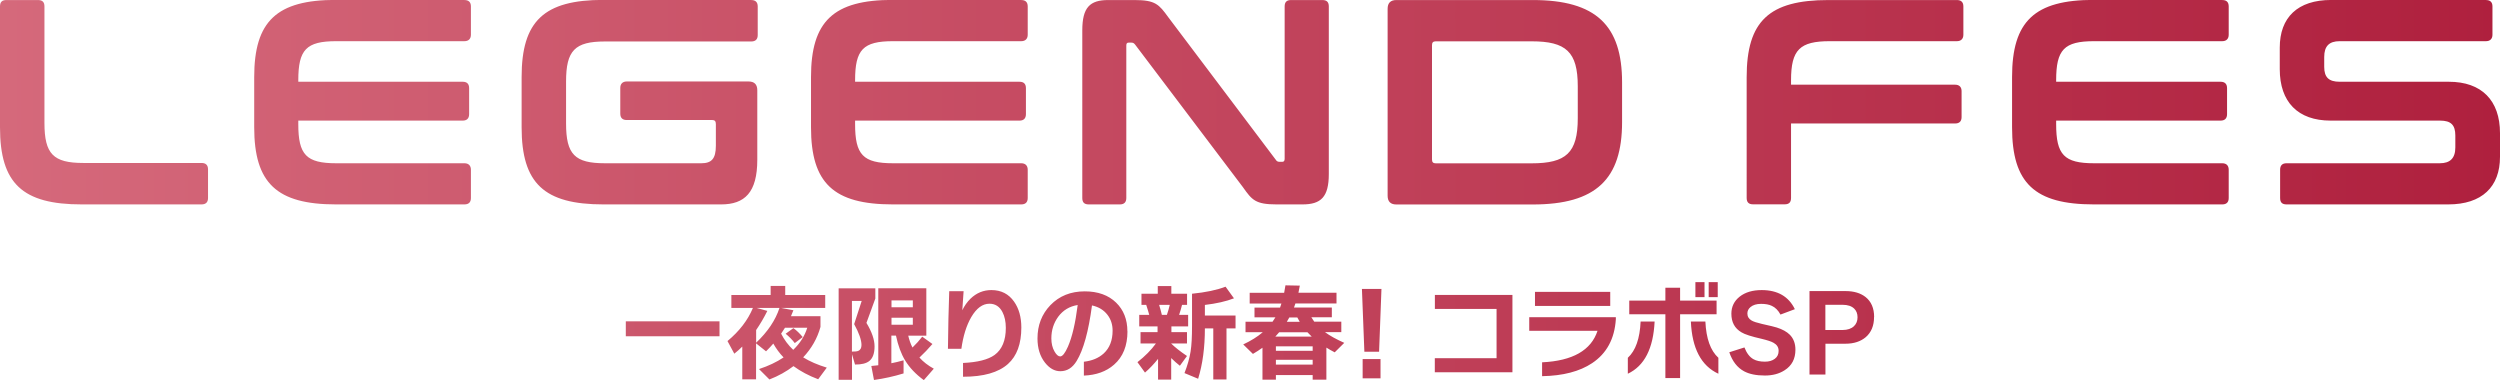 <?xml version="1.0" encoding="UTF-8"?><svg id="TEMPLATE" xmlns="http://www.w3.org/2000/svg" width="122.82mm" height="18.68mm" xmlns:xlink="http://www.w3.org/1999/xlink" viewBox="0 0 348.15 52.94"><defs><style>.cls-1{fill:url(#_名称未設定グラデーション_443);stroke-width:0px;}</style><linearGradient id="_名称未設定グラデーション_443" x1="0" y1="26.47" x2="348.15" y2="26.47" gradientUnits="userSpaceOnUse"><stop offset="0" stop-color="#d5697b"/><stop offset="1" stop-color="#af203e"/></linearGradient></defs><path class="cls-1" d="m100.2,46.82h-13.05v-2.08h13.05v2.08Zm5.1,6h-1.93v-4.56c-.36.36-.73.69-1.11.99l-.95-1.76c1.66-1.38,2.84-2.92,3.54-4.61h-3v-1.8h5.47v-1.27h2.03v1.27h5.57v1.8h-6.13l1.7.32c-.13.33-.24.61-.34.83h4.11v1.49c-.44,1.59-1.24,3-2.41,4.24.92.57,2.01,1.04,3.29,1.43l-1.2,1.62c-1.32-.5-2.46-1.11-3.44-1.83-.98.75-2.09,1.37-3.35,1.86l-1.45-1.45c1.31-.43,2.45-.97,3.42-1.62-.57-.59-1.04-1.24-1.43-1.93-.24.29-.58.65-1.01,1.08l-1.39-1.11v4.99Zm0-6.88v1.78c1.62-1.53,2.7-3.15,3.25-4.84h-3.17l1.48.41c-.47.95-.99,1.83-1.55,2.65Zm5.16,2.78c.96-.92,1.61-1.95,1.96-3.09h-3.1c-.19.3-.37.58-.54.83.43.85.99,1.6,1.68,2.25Zm1.32-1.78l-1.1.83c-.35-.46-.78-.89-1.27-1.3l1.08-.78c.46.33.89.75,1.29,1.24Zm10.11-5.35l-1.23,3.37c.75,1.24,1.13,2.33,1.13,3.28s-.24,1.63-.72,2.02c-.42.34-1.09.51-2,.5l-.42-1.43v3.56h-1.86v-12.74h5.11v1.46Zm-3.25,7.37c.42,0,.71-.03.88-.1.3-.13.45-.4.45-.82,0-.7-.34-1.67-1.02-2.91l1.05-3.23h-1.36v7.07Zm7.18,3.04c-1.33.41-2.7.71-4.11.91l-.37-1.95c.23-.02.56-.05.97-.1v-10.72h6.69v6.6h-2.52c.14.6.33,1.15.59,1.65.51-.49.96-.99,1.36-1.51l1.42,1.02c-.59.68-1.19,1.31-1.81,1.89.54.6,1.2,1.11,2,1.55l-1.39,1.59c-1.11-.81-1.98-1.72-2.59-2.72-.58-.95-1-2.11-1.29-3.48h-.64v3.85c.51-.1,1.07-.23,1.7-.41v1.83Zm1.3-9.22v-.95h-2.97v.95h2.97Zm0,2.44v-.98h-2.97v.98h2.97Zm15.11.38c0,2.28-.62,3.97-1.86,5.08-1.33,1.19-3.41,1.78-6.26,1.78v-1.92c2.02-.09,3.48-.46,4.39-1.11,1.04-.76,1.57-2.02,1.57-3.77,0-.88-.16-1.61-.47-2.21-.4-.77-1-1.16-1.81-1.16-.96,0-1.8.62-2.53,1.86-.67,1.15-1.13,2.62-1.38,4.42h-1.87c.03-2.9.09-5.57.18-8.02h2c-.02.17-.08,1.05-.18,2.65.3-.62.68-1.16,1.14-1.61.83-.8,1.8-1.2,2.91-1.2,1.36,0,2.41.54,3.16,1.61.67.95,1.01,2.15,1.01,3.6Zm14.78.53c0,2.01-.62,3.56-1.87,4.65-1.08.95-2.48,1.45-4.2,1.52v-1.93c1.14-.13,2.06-.51,2.77-1.16.82-.76,1.23-1.82,1.23-3.17,0-.86-.24-1.59-.72-2.21-.51-.66-1.22-1.1-2.15-1.3-.48,3.61-1.19,6.19-2.14,7.74-.58.95-1.33,1.42-2.27,1.42-.8,0-1.51-.4-2.14-1.2-.69-.88-1.04-2-1.04-3.36,0-1.84.6-3.39,1.8-4.64,1.24-1.28,2.83-1.92,4.78-1.92,1.83,0,3.29.52,4.37,1.57,1.04,1.01,1.57,2.35,1.57,3.99Zm-6.93-3.66c-1.13.18-2.04.72-2.72,1.64-.63.87-.95,1.87-.95,3.01,0,.71.15,1.33.45,1.84.26.45.52.67.78.67.32,0,.68-.45,1.08-1.36.59-1.35,1.04-3.28,1.36-5.81Zm11.18,7.51c-.54.68-1.14,1.32-1.81,1.9l-1.05-1.45c1.06-.83,1.92-1.7,2.57-2.6h-2.14v-1.58h2.37v-.8h-2.55v-1.61h1.39c-.08-.32-.22-.78-.42-1.39h-.66v-1.55h2.27v-1.07h1.89v1.07h2.19v1.55h-.7c-.12.48-.25.94-.41,1.39h1.26v1.61h-2.33v.8h2.17v1.58h-2.21c.54.53,1.27,1.11,2.21,1.74l-.99,1.36c-.4-.31-.8-.67-1.21-1.07v3h-1.83v-2.88Zm1.64-7.53h-1.48c.16.52.28.98.38,1.39h.7c.17-.49.3-.95.4-1.39Zm9.16,3.28h-1.26v7.11h-1.84v-7.11h-1.17c0,2.64-.31,4.98-.94,7.01l-1.9-.79c.42-1.07.7-2.07.85-3,.14-.88.2-2.07.2-3.57v-4.48c1.91-.19,3.47-.52,4.67-.98l1.17,1.62c-1.09.42-2.44.73-4.05.92v1.48h4.27v1.78Zm12.63,7.14h-1.89v-.64h-5.12v.64h-1.87v-4.45c-.42.3-.86.59-1.33.86l-1.35-1.32c1.08-.51,1.99-1.07,2.72-1.7h-2.4v-1.46h3.76c.13-.18.26-.38.4-.61h-2.91v-1.36h3.56c.05-.12.11-.31.19-.57h-4.42v-1.49h4.8c.06-.32.12-.67.18-1.04l2,.04c-.07.4-.13.73-.19.99h5.3v1.49h-5.72c-.09.24-.16.43-.2.57h5.27v1.36h-2.85c.15.24.28.45.4.61h3.77v1.46h-2.27c.67.5,1.57.99,2.68,1.49l-1.33,1.32c-.43-.22-.81-.44-1.16-.66v4.45Zm-7.08-6h5.06c-.2-.19-.4-.4-.59-.6h-3.95c-.12.14-.29.34-.53.6Zm5.19,1.98v-.63h-5.12v.63h5.12Zm0,1.92v-.67h-5.12v.67h5.12Zm-3.25-6.57c-.12.21-.23.42-.35.61h1.8c-.12-.19-.23-.39-.34-.61h-1.11Zm12.83-3.97l-.33,8.75h-2.05l-.34-8.75h2.73Zm-.13,12.45h-2.49v-2.68h2.49v2.68Zm18.37-.84h-10.81v-1.96h8.6v-6.86h-8.59v-1.95h10.8v10.77Zm14.4-7.37c-.18,2.72-1.28,4.75-3.31,6.1-1.73,1.15-4.05,1.76-6.96,1.81v-1.93c4.25-.2,6.83-1.67,7.72-4.39h-9.51v-1.89h12.06v.29Zm-.78-1.87h-10.48v-1.96h10.48v1.96Zm6.18,2.17c-.18,3.76-1.42,6.18-3.73,7.27v-2.22c1.08-.99,1.68-2.68,1.78-5.05h1.95Zm8.63-1.01h-5.08v8.88h-2.05v-8.88h-5.03v-1.9h5.03v-1.8h2.05v1.8h5.08v1.9Zm.25,8.28c-2.39-1.1-3.67-3.53-3.83-7.27h2.02c.11,2.37.71,4.05,1.81,5.05v2.22Zm-1.93-10.67h-1.27v-2.09h1.27v2.09Zm1.84,0h-1.26v-2.09h1.26v2.09Zm10.82,7.32c0,1.28-.5,2.23-1.51,2.87-.76.49-1.67.73-2.74.73-1.21,0-2.18-.2-2.9-.59-.95-.51-1.63-1.39-2.06-2.65l2.11-.67c.31.8.73,1.35,1.26,1.64.39.22.92.34,1.59.34.57,0,1.02-.13,1.38-.4s.53-.63.53-1.11-.23-.85-.69-1.11c-.32-.19-.88-.37-1.67-.56-1.41-.32-2.36-.62-2.82-.91-.94-.55-1.4-1.41-1.4-2.59,0-.98.39-1.77,1.16-2.38.78-.61,1.8-.91,3.06-.91,2.22,0,3.76.89,4.62,2.66l-2,.75c-.32-.59-.72-.99-1.2-1.21-.38-.19-.88-.28-1.51-.28s-1.11.15-1.46.44c-.29.24-.44.54-.44.89,0,.43.19.76.59.99.27.16.75.31,1.43.47,1.13.25,1.82.42,2.06.5.8.25,1.41.59,1.83,1.01.52.53.78,1.22.78,2.08Zm10.95-4.55c0,1.21-.39,2.15-1.16,2.81-.71.6-1.65.91-2.82.91h-2.79v4.29h-2.22v-11.62h5.02c1.16,0,2.09.28,2.79.83.79.63,1.19,1.56,1.19,2.78Zm-2.3.04c0-.51-.16-.91-.47-1.21-.36-.35-.9-.53-1.61-.53h-2.4v3.51h2.4c.68,0,1.21-.18,1.58-.53.33-.31.5-.73.5-1.24ZM5.29,0c.61,0,.9.28.9.89v16.23c0,4.31,1.22,5.57,5.41,5.57h16.47c.57,0,.9.28.9.89v3.99c0,.61-.33.89-.9.89H11.39C3.13,28.47,0,25.54,0,17.73V.89C0,.28.28,0,.89,0h4.39Zm59.39,0c.57,0,.9.28.9.89v3.94c0,.57-.33.9-.9.9h-17.85c-4.19,0-5.29,1.18-5.29,5.45v.2h22.9c.57,0,.89.28.89.89v3.62c0,.61-.33.9-.89.9h-22.9v.49c0,4.27,1.1,5.45,5.29,5.45h17.85c.57,0,.9.33.9.9v3.94c0,.61-.33.89-.9.89h-17.89c-8.26,0-11.39-2.97-11.39-10.74v-7c0-7.77,3.13-10.74,11.39-10.74h17.89Zm39.94,0c.57,0,.9.28.9.89v3.99c0,.61-.33.89-.9.89h-20.38c-4.19,0-5.41,1.26-5.41,5.57v5.86c0,4.31,1.22,5.53,5.41,5.53h13.42c1.42,0,2.03-.61,2.03-2.44v-3.01c0-.41-.16-.57-.49-.57h-11.92c-.57,0-.9-.28-.9-.89v-3.58c0-.57.33-.9.9-.9h16.96c.81,0,1.22.41,1.22,1.22v9.68c0,4.56-1.75,6.22-5.04,6.22h-16.39c-8.26,0-11.39-2.93-11.39-10.74v-7c0-7.81,3.13-10.74,11.39-10.74h20.58Zm37.6,0c.57,0,.9.28.9.89v3.94c0,.57-.33.9-.9.9h-17.85c-4.19,0-5.29,1.18-5.29,5.45v.2h22.9c.57,0,.89.28.89.89v3.62c0,.61-.33.9-.89.9h-22.9v.49c0,4.27,1.1,5.45,5.29,5.45h17.85c.57,0,.9.33.9.9v3.94c0,.61-.33.89-.9.89h-17.89c-8.26,0-11.39-2.97-11.39-10.74v-7c0-7.77,3.13-10.74,11.39-10.74h17.89Zm15.76,0c2.93,0,3.42.61,4.72,2.4l14.97,19.85c.12.2.28.28.53.28h.37c.2,0,.33-.12.33-.41V.89c0-.61.29-.89.9-.89h4.35c.61,0,.9.28.9.89v23.34c0,3.21-1.1,4.23-3.66,4.23h-3.62c-2.93,0-3.42-.61-4.68-2.4l-15.01-19.85c-.16-.2-.28-.28-.53-.28h-.37c-.24,0-.33.12-.33.41v21.23c0,.61-.33.89-.89.89h-4.35c-.61,0-.89-.28-.89-.89V4.23c0-3.21,1.06-4.23,3.62-4.23h3.66Zm55.47,0c8.82,0,12.44,3.54,12.44,11.47v5.53c0,7.93-3.62,11.47-12.44,11.47h-18.99c-.81,0-1.22-.41-1.22-1.22V1.22c0-.81.41-1.22,1.22-1.22h18.99Zm-14.03,22.21c0,.37.16.53.53.53h13.34c4.8,0,6.43-1.46,6.43-6.26v-4.47c0-4.8-1.63-6.26-6.43-6.26h-13.34c-.37,0-.53.16-.53.53v15.94ZM272.52,0c.57,0,.9.28.9.89v3.94c0,.57-.33.9-.9.9h-17.69c-4.19,0-5.41,1.18-5.41,5.45v.61h22.86c.57,0,.89.33.89.89v3.62c0,.61-.33.89-.89.89h-22.86v10.37c0,.61-.28.89-.89.89h-4.39c-.61,0-.9-.28-.9-.89V10.74c0-7.81,3.13-10.74,11.39-10.74h17.89Zm36.96,0c.57,0,.89.28.89.89v3.94c0,.57-.33.9-.89.9h-17.85c-4.19,0-5.29,1.18-5.29,5.45v.2h22.9c.57,0,.9.28.9.89v3.62c0,.61-.33.9-.9.9h-22.9v.49c0,4.27,1.1,5.45,5.29,5.45h17.85c.57,0,.89.33.89.9v3.94c0,.61-.33.89-.89.89h-17.89c-8.26,0-11.39-2.97-11.39-10.74v-7c0-7.77,3.13-10.74,11.39-10.74h17.89Zm36.72,0c.57,0,.9.28.9.89v3.94c0,.57-.33.9-.9.9h-20.38c-1.46,0-2.15.69-2.15,2.2v1.38c0,1.46.65,2.07,2.15,2.07h15.21c4.56,0,7.12,2.6,7.12,7.16v3.29c0,4.19-2.52,6.63-7.2,6.63h-22.53c-.61,0-.89-.28-.89-.89v-3.94c0-.57.28-.9.89-.9h21.35c1.42,0,2.16-.69,2.16-2.2v-1.67c0-1.46-.61-2.07-2.12-2.07h-15.25c-4.56,0-7.08-2.6-7.08-7.16v-3.01c0-4.19,2.48-6.63,7.16-6.63h21.55Z"/></svg>